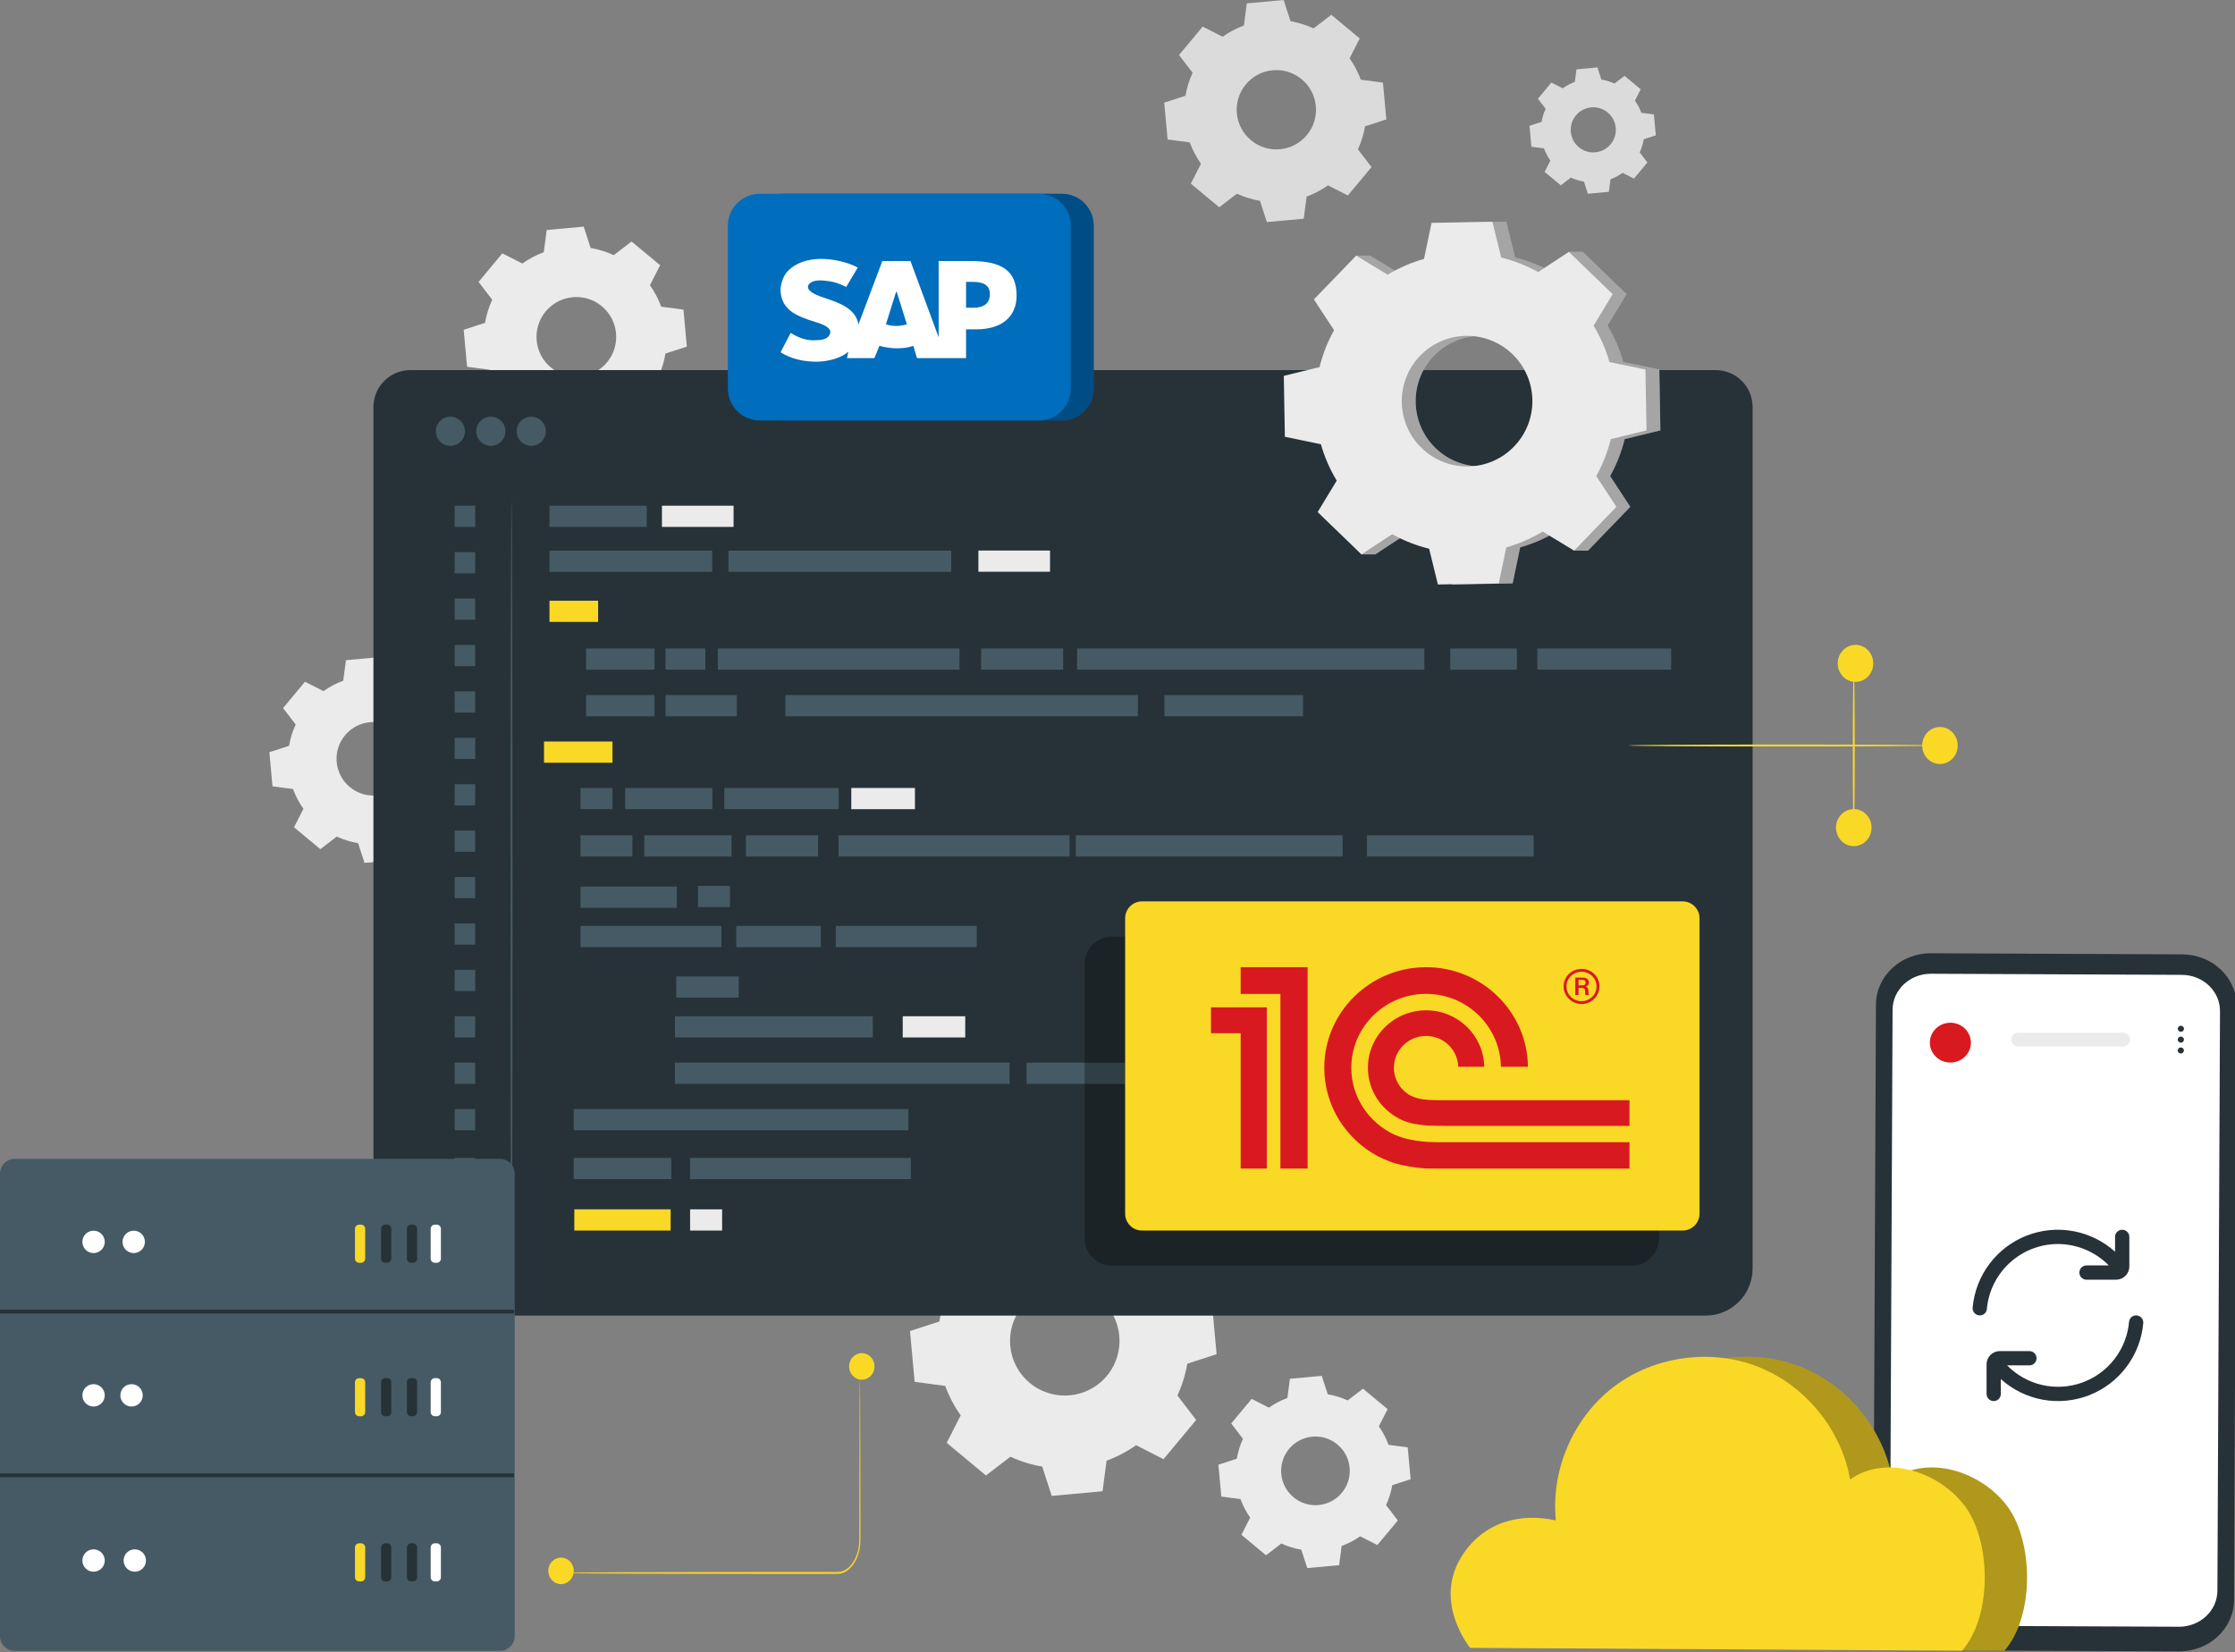 <svg width="587" height="434" viewBox="0 0 587 434" fill="none" xmlns="http://www.w3.org/2000/svg">
<rect x="0" y="0" width="587" height="434" fill="#808080" stroke="none"/>
<g clip-path="url(#clip0_144_6044)">
<path d="M260.158 325.702C262.572 323.988 265.177 322.631 267.893 321.637L268.954 313.604L282.303 312.381L284.807 320.086C287.659 320.569 290.467 321.43 293.153 322.677L299.581 317.749L309.885 326.323L306.209 333.538C307.924 335.953 309.281 338.559 310.273 341.275L318.305 342.336L319.529 355.685L311.824 358.19C311.341 361.042 310.48 363.849 309.234 366.535L314.161 372.963L305.588 383.267L298.372 379.591C295.957 381.305 293.352 382.662 290.635 383.655L289.574 391.688L276.226 392.911L273.722 385.205C270.87 384.722 268.062 383.861 265.376 382.615L258.948 387.543L248.644 378.969L252.32 371.754C250.606 369.339 249.248 366.735 248.255 364.017L240.223 362.956L239 349.608L246.706 347.103C247.189 344.251 248.051 341.443 249.296 338.758L244.369 332.33L252.942 322.026L260.158 325.702ZM268.601 342.981C263.521 349.086 264.352 358.153 270.458 363.232C276.563 368.312 285.63 367.48 290.709 361.375C295.788 355.27 294.958 346.203 288.852 341.124C282.747 336.045 273.68 336.876 268.601 342.981Z" fill="#EBEBEB"/>
<path d="M333.266 369.732C334.78 368.657 336.413 367.807 338.116 367.184L338.781 362.148L347.15 361.381L348.72 366.212C350.508 366.515 352.269 367.054 353.953 367.836L357.983 364.746L364.443 370.122L362.138 374.645C363.213 376.159 364.064 377.793 364.686 379.496L369.722 380.161L370.489 388.53L365.658 390.1C365.355 391.888 364.815 393.648 364.034 395.332L367.123 399.362L361.748 405.822L357.224 403.517C355.71 404.592 354.077 405.442 352.373 406.065L351.708 411.101L343.339 411.868L341.769 407.037C339.981 406.734 338.221 406.194 336.537 405.413L332.507 408.503L326.047 403.127L328.352 398.603C327.277 397.089 326.426 395.456 325.803 393.752L320.767 393.087L320 384.718L324.831 383.147C325.134 381.359 325.674 379.599 326.455 377.915L323.366 373.885L328.741 367.425L333.266 369.732ZM338.559 380.565C335.374 384.393 335.895 390.077 339.723 393.262C343.551 396.447 349.235 395.925 352.42 392.098C355.604 388.271 355.084 382.586 351.256 379.401C347.428 376.217 341.744 376.738 338.559 380.565Z" fill="#EBEBEB"/>
<path d="M137.184 69.217C138.941 67.969 140.837 66.982 142.814 66.259L143.586 60.413L153.301 59.523L155.124 65.131C157.2 65.483 159.244 66.109 161.198 67.016L165.876 63.429L173.375 69.67L170.699 74.921C171.947 76.679 172.935 78.575 173.657 80.552L179.503 81.324L180.394 91.039L174.786 92.862C174.434 94.937 173.808 96.981 172.901 98.936L176.487 103.615L170.247 111.115L164.995 108.439C163.238 109.687 161.341 110.674 159.364 111.397L158.592 117.244L148.877 118.134L147.054 112.526C144.978 112.174 142.935 111.548 140.98 110.641L136.302 114.228L128.802 107.988L131.478 102.737C130.23 100.979 129.242 99.084 128.519 97.106L122.673 96.334L121.783 86.619L127.391 84.796C127.743 82.721 128.37 80.677 129.276 78.722L125.69 74.044L131.93 66.544L137.184 69.217ZM143.328 81.793C139.631 86.237 140.236 92.835 144.679 96.532C149.122 100.229 155.721 99.624 159.418 95.181C163.115 90.738 162.51 84.139 158.067 80.442C153.624 76.745 147.025 77.35 143.328 81.793Z" fill="#EBEBEB"/>
<path d="M321.097 9.649C322.846 8.407 324.732 7.424 326.7 6.705L327.469 0.886L337.138 0L338.952 5.581C341.018 5.931 343.052 6.554 344.998 7.457L349.654 3.888L357.118 10.099L354.455 15.325C355.697 17.074 356.68 18.962 357.399 20.93L363.217 21.698L364.103 31.367L358.522 33.181C358.172 35.246 357.549 37.28 356.646 39.226L360.215 43.882L354.005 51.346L348.778 48.683C347.029 49.925 345.142 50.908 343.174 51.627L342.405 57.446L332.736 58.332L330.922 52.75C328.856 52.4 326.822 51.776 324.877 50.873L320.221 54.442L312.757 48.231L315.42 43.005C314.178 41.256 313.195 39.369 312.475 37.401L306.657 36.632L305.771 26.963L311.352 25.149C311.702 23.084 312.326 21.05 313.228 19.104L309.659 14.448L315.869 6.984L321.097 9.649ZM327.212 22.164C323.533 26.586 324.135 33.154 328.557 36.833C332.979 40.512 339.547 39.91 343.226 35.488C346.905 31.066 346.304 24.498 341.881 20.819C337.459 17.14 330.892 17.742 327.212 22.164Z" fill="#DBDBDB"/>
<path d="M410.423 23.196C411.418 22.49 412.491 21.931 413.61 21.521L414.047 18.211L419.547 17.707L420.579 20.882C421.754 21.081 422.911 21.436 424.018 21.949L426.666 19.919L430.912 23.452L429.397 26.425C430.103 27.42 430.663 28.494 431.072 29.613L434.382 30.05L434.886 35.55L431.711 36.582C431.512 37.757 431.157 38.914 430.644 40.02L432.674 42.669L429.142 46.915L426.169 45.4C425.174 46.106 424.101 46.665 422.981 47.075L422.544 50.385L417.044 50.889L416.012 47.714C414.837 47.515 413.68 47.16 412.573 46.647L409.925 48.677L405.679 45.144L407.194 42.171C406.488 41.176 405.928 40.103 405.519 38.983L402.209 38.546L401.705 33.046L404.88 32.014C405.079 30.839 405.434 29.682 405.947 28.576L403.917 25.928L407.449 21.682L410.423 23.196ZM413.902 30.316C411.809 32.831 412.151 36.567 414.667 38.66C417.182 40.753 420.918 40.41 423.011 37.895C425.104 35.38 424.762 31.644 422.246 29.551C419.73 27.458 415.995 27.8 413.902 30.316Z" fill="#DBDBDB"/>
<path d="M84.954 181.528C86.574 180.377 88.323 179.467 90.146 178.8L90.858 173.408L99.818 172.587L101.499 177.759C103.413 178.083 105.298 178.661 107.101 179.498L111.416 176.19L118.332 181.945L115.865 186.788C117.016 188.409 117.927 190.158 118.593 191.982L123.984 192.694L124.805 201.654L119.633 203.335C119.309 205.249 118.731 207.134 117.894 208.937L121.201 213.252L115.446 220.169L110.602 217.701C108.981 218.852 107.233 219.762 105.409 220.429L104.697 225.821L95.737 226.642L94.056 221.47C92.142 221.146 90.257 220.568 88.454 219.731L84.139 223.039L77.223 217.284L79.691 212.441C78.54 210.82 77.629 209.072 76.962 207.248L71.57 206.536L70.749 197.576L75.921 195.894C76.245 193.98 76.823 192.095 77.66 190.292L74.353 185.977L80.108 179.06L84.954 181.528ZM90.621 193.126C87.211 197.224 87.769 203.31 91.867 206.719C95.965 210.129 102.051 209.571 105.46 205.473C108.869 201.375 108.312 195.289 104.214 191.88C100.116 188.47 94.03 189.028 90.621 193.126Z" fill="#EBEBEB"/>
<path d="M447.933 345.553H107.231C102.175 345.553 98.077 341.454 98.077 336.398V106.907C98.077 101.551 102.419 97.21 107.774 97.21H450.606C455.962 97.21 460.303 101.552 460.303 106.907V333.182C460.304 340.014 454.765 345.553 447.933 345.553Z" fill="#263238"/>
<path d="M169.863 132.827H144.315V138.398H169.863V132.827Z" fill="#455A64"/>
<path d="M157.089 157.78H144.315V163.351H157.089V157.78Z" fill="#FAD826"/>
<path d="M171.915 170.33H153.928V175.901H171.915V170.33Z" fill="#455A64"/>
<path d="M185.257 170.33H174.777V175.901H185.257V170.33Z" fill="#455A64"/>
<path d="M279.226 170.33H257.672V175.901H279.226V170.33Z" fill="#455A64"/>
<path d="M342.222 182.564H305.807V188.135H342.222V182.564Z" fill="#455A64"/>
<path d="M398.394 170.33H380.908V175.901H398.394V170.33Z" fill="#455A64"/>
<path d="M438.917 170.33H403.758V175.901H438.917V170.33Z" fill="#455A64"/>
<path d="M171.915 182.564H153.928V188.135H171.915V182.564Z" fill="#455A64"/>
<path d="M160.863 194.766H142.876V200.337H160.863V194.766Z" fill="#FAD826"/>
<path d="M160.864 206.968H152.46V212.539H160.864V206.968Z" fill="#455A64"/>
<path d="M191.714 232.674H183.31V238.245H191.714V232.674Z" fill="#455A64"/>
<path d="M315.332 279.117H298.913V284.688H315.332V279.117Z" fill="#455A64"/>
<path d="M407.065 279.117H366.839V284.688H407.065V279.117Z" fill="#455A64"/>
<path d="M253.51 266.926H237.092V272.497H253.51V266.926Z" fill="#EBEBEB"/>
<path d="M194.015 256.463H177.596V262.034H194.015V256.463Z" fill="#455A64"/>
<path d="M295.505 279.117H269.616V284.688H295.505V279.117Z" fill="#455A64"/>
<path d="M166.097 219.397H152.46V224.968H166.097V219.397Z" fill="#455A64"/>
<path d="M177.757 232.882H152.46V238.453H177.757V232.882Z" fill="#455A64"/>
<path d="M189.473 243.207H152.46V248.778H189.473V243.207Z" fill="#455A64"/>
<path d="M256.531 243.207H219.518V248.778H256.531V243.207Z" fill="#455A64"/>
<path d="M229.239 266.926H177.27V272.497H229.239V266.926Z" fill="#455A64"/>
<path d="M265.17 279.117H177.27V284.688H265.17V279.117Z" fill="#455A64"/>
<path d="M238.578 291.308H150.678V296.879H238.578V291.308Z" fill="#455A64"/>
<path d="M215.584 243.207H193.379V248.778H215.584V243.207Z" fill="#455A64"/>
<path d="M187.092 206.968H164.181V212.539H187.092V206.968Z" fill="#455A64"/>
<path d="M192.139 219.399H169.228V224.97H192.139V219.399Z" fill="#455A64"/>
<path d="M280.91 219.399H220.243V224.97H280.91V219.399Z" fill="#455A64"/>
<path d="M352.63 219.399H282.561V224.97H352.63V219.399Z" fill="#455A64"/>
<path d="M214.87 219.399H195.907V224.97H214.87V219.399Z" fill="#455A64"/>
<path d="M220.267 206.968H190.232V212.539H220.267V206.968Z" fill="#455A64"/>
<path d="M240.3 206.968H223.581V212.539H240.3V206.968Z" fill="#EBEBEB"/>
<path d="M193.529 182.564H174.777V188.135H193.529V182.564Z" fill="#455A64"/>
<path d="M298.858 182.564H206.268V188.135H298.858V182.564Z" fill="#455A64"/>
<path d="M402.798 219.399H359.018V224.97H402.798V219.399Z" fill="#455A64"/>
<path d="M363.375 279.117H319.595V284.688H363.375V279.117Z" fill="#455A64"/>
<path d="M374.098 170.33H282.89V175.901H374.098V170.33Z" fill="#455A64"/>
<path d="M252.003 170.33H188.532V175.901H252.003V170.33Z" fill="#455A64"/>
<path d="M187.049 144.639H144.315V150.21H187.049V144.639Z" fill="#455A64"/>
<path d="M249.828 144.639H191.313V150.21H249.828V144.639Z" fill="#455A64"/>
<path d="M192.666 132.827H173.854V138.398H192.666V132.827Z" fill="#EBEBEB"/>
<path d="M124.813 132.827H119.418V138.398H124.813V132.827Z" fill="#455A64"/>
<path d="M124.813 145.018H119.418V150.589H124.813V145.018Z" fill="#455A64"/>
<path d="M124.813 157.209H119.418V162.78H124.813V157.209Z" fill="#455A64"/>
<path d="M124.813 169.399H119.418V174.97H124.813V169.399Z" fill="#455A64"/>
<path d="M124.813 181.59H119.418V187.161H124.813V181.59Z" fill="#455A64"/>
<path d="M124.813 193.781H119.418V199.352H124.813V193.781Z" fill="#455A64"/>
<path d="M124.813 205.972H119.418V211.543H124.813V205.972Z" fill="#455A64"/>
<path d="M124.813 218.163H119.418V223.734H124.813V218.163Z" fill="#455A64"/>
<path d="M124.813 230.354H119.418V235.925H124.813V230.354Z" fill="#455A64"/>
<path d="M189.652 317.643H181.248V323.214H189.652V317.643Z" fill="#EBEBEB"/>
<path d="M176.14 317.643H150.842V323.214H176.14V317.643Z" fill="#FAD826"/>
<path d="M124.813 317.025H119.418V322.596H124.813V317.025Z" fill="#455A64"/>
<path d="M124.813 242.545H119.418V248.116H124.813V242.545Z" fill="#455A64"/>
<path d="M124.813 254.735H119.418V260.306H124.813V254.735Z" fill="#455A64"/>
<path d="M124.813 266.926H119.418V272.497H124.813V266.926Z" fill="#455A64"/>
<path d="M124.813 279.117H119.418V284.688H124.813V279.117Z" fill="#455A64"/>
<path d="M124.813 291.308H119.418V296.879H124.813V291.308Z" fill="#455A64"/>
<path d="M176.304 304.137H150.678V309.708H176.304V304.137Z" fill="#455A64"/>
<path d="M239.215 304.137H181.248V309.708H239.215V304.137Z" fill="#455A64"/>
<path d="M124.813 304.137H119.418V309.708H124.813V304.137Z" fill="#455A64"/>
<path d="M275.779 144.602H256.967V150.173H275.779V144.602Z" fill="#EBEBEB"/>
<path d="M118.289 117.097C120.403 117.097 122.116 115.384 122.116 113.27C122.116 111.156 120.403 109.443 118.289 109.443C116.175 109.443 114.462 111.156 114.462 113.27C114.462 115.384 116.175 117.097 118.289 117.097Z" fill="#455A64"/>
<path d="M128.91 117.097C131.024 117.097 132.737 115.384 132.737 113.27C132.737 111.156 131.024 109.443 128.91 109.443C126.796 109.443 125.083 111.156 125.083 113.27C125.083 115.384 126.796 117.097 128.91 117.097Z" fill="#455A64"/>
<path d="M139.532 117.097C141.646 117.097 143.359 115.384 143.359 113.27C143.359 111.156 141.646 109.443 139.532 109.443C137.418 109.443 135.705 111.156 135.705 113.27C135.705 115.384 137.418 117.097 139.532 117.097Z" fill="#455A64"/>
<g opacity="0.3">
<path d="M428.48 332.455H292.092C288.095 332.455 284.855 329.215 284.855 325.218V253.229C284.855 249.232 288.095 245.992 292.092 245.992H428.48C432.477 245.992 435.717 249.232 435.717 253.229V325.218C435.716 329.215 432.476 332.455 428.48 332.455Z" fill="black"/>
</g>
<path d="M441.922 323.214H299.95C297.496 323.214 295.506 321.224 295.506 318.77V241.196C295.506 238.742 297.496 236.752 299.95 236.752H441.923C444.377 236.752 446.367 238.742 446.367 241.196V318.77C446.367 321.224 444.377 323.214 441.922 323.214Z" fill="#FAD826"/>
<path d="M134.347 131.237C134.491 131.237 134.607 179.194 134.607 238.338C134.607 297.503 134.49 345.449 134.347 345.449C134.203 345.449 134.087 297.502 134.087 238.338C134.087 179.194 134.203 131.237 134.347 131.237Z" fill="#455A64"/>
<path d="M225.847 362.386C225.853 362.386 225.859 362.53 225.865 362.811C225.869 363.116 225.875 363.53 225.882 364.058C225.889 365.182 225.901 366.792 225.915 368.854C225.928 373.046 225.947 379.065 225.97 386.492C225.977 390.218 225.984 394.296 225.992 398.672C225.993 399.767 225.994 400.88 225.996 402.011C225.985 403.146 226.033 404.278 225.95 405.482C225.766 407.86 224.885 410.179 223.513 411.664C222.831 412.409 222.034 412.95 221.185 413.21C220.324 413.48 219.457 413.37 218.604 413.395C216.882 413.397 215.123 413.399 213.333 413.401C209.753 413.403 206.045 413.404 202.249 413.406C187.064 413.376 173.319 413.349 163.35 413.33C158.386 413.295 154.363 413.267 151.562 413.247C150.184 413.226 149.108 413.21 148.357 413.198C148.003 413.187 147.727 413.178 147.524 413.172C147.336 413.163 147.24 413.154 147.24 413.145C147.24 413.136 147.336 413.127 147.524 413.118C147.727 413.112 148.003 413.103 148.357 413.092C149.108 413.081 150.184 413.064 151.562 413.043C154.363 413.023 158.386 412.995 163.35 412.96C173.319 412.94 187.064 412.913 202.249 412.884C206.046 412.886 209.753 412.888 213.333 412.889C215.123 412.891 216.882 412.893 218.604 412.895C219.468 412.874 220.322 412.98 221.12 412.728C221.923 412.485 222.678 411.975 223.324 411.273C224.626 409.871 225.466 407.679 225.645 405.423C225.727 404.307 225.685 403.133 225.698 402.008C225.7 400.877 225.701 399.763 225.703 398.669C225.71 394.293 225.718 390.215 225.724 386.489C225.748 379.062 225.766 373.043 225.78 368.851C225.794 366.789 225.805 365.179 225.813 364.055C225.82 363.526 225.826 363.113 225.83 362.808C225.835 362.53 225.841 362.386 225.847 362.386Z" fill="#FAD826"/>
<path d="M229.692 358.9C229.692 360.826 228.194 362.387 226.346 362.387C224.498 362.387 223 360.826 223 358.9C223 356.974 224.498 355.413 226.346 355.413C228.194 355.413 229.692 356.974 229.692 358.9Z" fill="#FAD826"/>
<path d="M150.692 412.599C150.692 414.525 149.194 416.086 147.346 416.086C145.498 416.086 144 414.525 144 412.599C144 410.673 145.498 409.112 147.346 409.112C149.194 409.112 150.692 410.673 150.692 412.599Z" fill="#FAD826"/>
<path d="M491.544 217.379C491.544 220.065 489.454 222.243 486.877 222.243C484.3 222.243 482.21 220.065 482.21 217.379C482.21 214.693 484.3 212.515 486.877 212.515C489.455 212.516 491.544 214.693 491.544 217.379Z" fill="#FAD826"/>
<path d="M514.18 195.812C514.18 198.498 512.09 200.676 509.513 200.676C506.935 200.676 504.845 198.498 504.845 195.812C504.845 193.126 506.935 190.948 509.513 190.948C512.091 190.949 514.18 193.126 514.18 195.812Z" fill="#FAD826"/>
<path d="M491.996 174.245C491.996 176.931 489.906 179.109 487.329 179.109C484.751 179.109 482.661 176.931 482.661 174.245C482.661 171.559 484.751 169.381 487.329 169.381C489.907 169.382 491.996 171.559 491.996 174.245Z" fill="#FAD826"/>
<path d="M508.868 195.812C508.868 195.956 490.684 196.072 468.258 196.072C445.825 196.072 427.645 195.956 427.645 195.812C427.645 195.668 445.824 195.552 468.258 195.552C490.684 195.552 508.868 195.669 508.868 195.812Z" fill="#FAD826"/>
<path d="M486.878 219.599C486.74 219.599 486.628 209.65 486.628 197.379C486.628 185.104 486.741 175.157 486.878 175.157C487.015 175.157 487.127 185.104 487.127 197.379C487.127 209.649 487.015 219.599 486.878 219.599Z" fill="#FAD826"/>
<path d="M278.885 110.44H205.59C200.961 110.44 197.208 106.687 197.208 102.058V59.277C197.208 54.648 200.961 50.895 205.59 50.895H278.885C283.514 50.895 287.267 54.648 287.267 59.277V102.059C287.267 106.688 283.514 110.44 278.885 110.44Z" fill="#006DBD"/>
<g opacity="0.3">
<path d="M278.885 110.44H205.59C200.961 110.44 197.208 106.687 197.208 102.058V59.277C197.208 54.648 200.961 50.895 205.59 50.895H278.885C283.514 50.895 287.267 54.648 287.267 59.277V102.059C287.267 106.688 283.514 110.44 278.885 110.44Z" fill="black"/>
</g>
<path d="M272.84 110.44H199.545C194.916 110.44 191.163 106.687 191.163 102.058V59.277C191.163 54.648 194.916 50.895 199.545 50.895H272.84C277.469 50.895 281.222 54.648 281.222 59.277V102.059C281.222 106.688 277.469 110.44 272.84 110.44Z" fill="#006DBD"/>
<path d="M368.095 72.151C371.118 70.324 374.336 68.939 377.655 67.996L379.624 58.533L395.612 58.253L397.913 67.64C401.263 68.466 404.529 69.737 407.614 71.456L412.05 66.159H415.694L427.197 77.266L422.189 85.525C424.016 88.549 425.401 91.768 426.343 95.087L435.805 97.056L436.086 113.043L426.699 115.344C425.873 118.694 424.602 121.958 422.883 125.044L428.179 133.125L417.073 144.628H413.429L408.813 139.619C405.79 141.446 402.571 142.831 399.252 143.773L397.282 153.236L381.295 153.517L378.994 144.13C375.644 143.304 372.379 142.033 369.294 140.314L361.214 145.61H357.57L349.711 134.503L354.719 126.243C352.892 123.219 351.506 120.001 350.564 116.682L341.102 114.713L340.821 98.726L350.208 96.424C351.034 93.074 352.306 89.81 354.024 86.724L348.728 78.644L356.19 67.14H359.834L368.095 72.151ZM376.617 93.449C370.037 100.265 370.228 111.124 377.043 117.704C383.859 124.284 394.718 124.093 401.297 117.277C407.877 110.462 407.687 99.602 400.871 93.022C394.056 86.443 383.197 86.634 376.617 93.449Z" fill="#EBEBEB"/>
<g opacity="0.3">
<path d="M368.095 72.151C371.118 70.324 374.336 68.939 377.655 67.996L379.624 58.533L395.612 58.253L397.913 67.64C401.263 68.466 404.529 69.737 407.614 71.456L412.05 66.159H415.694L427.197 77.266L422.189 85.525C424.016 88.549 425.401 91.768 426.343 95.087L435.805 97.056L436.086 113.043L426.699 115.344C425.873 118.694 424.602 121.958 422.883 125.044L428.179 133.125L417.073 144.628H413.429L408.813 139.619C405.79 141.446 402.571 142.831 399.252 143.773L397.282 153.236L381.295 153.517L378.994 144.13C375.644 143.304 372.379 142.033 369.294 140.314L361.214 145.61H357.57L349.711 134.503L354.719 126.243C352.892 123.219 351.506 120.001 350.564 116.682L341.102 114.713L340.821 98.726L350.208 96.424C351.034 93.074 352.306 89.81 354.024 86.724L348.728 78.644L356.19 67.14H359.834L368.095 72.151ZM376.617 93.449C370.037 100.265 370.228 111.124 377.043 117.704C383.859 124.284 394.718 124.093 401.297 117.277C407.877 110.462 407.687 99.602 400.871 93.022C394.056 86.443 383.197 86.634 376.617 93.449Z" fill="black"/>
</g>
<path d="M364.451 72.151C367.474 70.324 370.692 68.939 374.011 67.996L375.98 58.533L391.968 58.253L394.269 67.64C397.619 68.466 400.885 69.737 403.97 71.456L412.05 66.159L423.553 77.266L418.545 85.525C420.372 88.549 421.757 91.768 422.699 95.087L432.161 97.056L432.442 113.043L423.055 115.344C422.229 118.694 420.958 121.958 419.239 125.044L424.535 133.125L413.429 144.628L405.168 139.619C402.145 141.446 398.926 142.831 395.607 143.773L393.637 153.236L377.65 153.517L375.349 144.13C371.999 143.304 368.734 142.033 365.649 140.314L357.569 145.61L346.066 134.503L351.074 126.243C349.247 123.219 347.861 120.001 346.919 116.682L337.457 114.713L337.177 98.726L346.564 96.424C347.39 93.074 348.662 89.81 350.38 86.724L345.084 78.644L356.19 67.14L364.451 72.151ZM372.973 93.449C366.393 100.265 366.584 111.124 373.399 117.704C380.214 124.284 391.074 124.093 397.653 117.277C404.233 110.462 404.043 99.602 397.227 93.022C390.412 86.443 379.553 86.634 372.973 93.449Z" fill="#EBEBEB"/>
<path d="M572.303 433.748L506.309 433.46C498.372 433.426 491.966 427.333 492 419.851L492.699 263.876C492.733 256.389 499.199 250.346 507.141 250.381L573.135 250.668C581.072 250.703 587.478 256.795 587.444 264.278L586.744 420.253C586.711 427.74 580.244 433.783 572.303 433.748Z" fill="#263238"/>
<path d="M573.041 256.051L560.246 255.995L522.877 255.832L518.377 255.812L507.178 255.763C501.616 255.739 497.087 259.971 497.064 265.214L496.381 417.457C496.357 422.698 500.843 426.965 506.402 426.989L572.264 427.275C577.825 427.299 582.354 423.067 582.378 417.824L583.061 265.581C583.086 260.342 578.6 256.076 573.041 256.051Z" fill="white"/>
<path d="M573.606 270.219C573.604 270.657 573.238 271.01 572.787 271.008C572.336 271.006 571.972 270.65 571.974 270.213C571.976 269.775 572.343 269.422 572.793 269.424C573.243 269.425 573.607 269.781 573.606 270.219Z" fill="#263238"/>
<path d="M573.595 273.069C573.593 273.507 573.227 273.86 572.776 273.859C572.325 273.857 571.961 273.501 571.963 273.063C571.965 272.625 572.332 272.272 572.783 272.274C573.232 272.275 573.597 272.631 573.595 273.069Z" fill="#263238"/>
<path d="M573.584 275.919C573.582 276.357 573.215 276.71 572.765 276.709C572.314 276.707 571.95 276.351 571.952 275.914C571.954 275.476 572.32 275.123 572.771 275.125C573.221 275.126 573.586 275.482 573.584 275.919Z" fill="#263238"/>
<path d="M517.635 273.859C517.635 276.748 515.222 279.09 512.246 279.09C509.27 279.09 506.857 276.748 506.857 273.859C506.857 270.97 509.27 268.628 512.246 268.628C515.222 268.628 517.635 270.97 517.635 273.859Z" fill="#D91920"/>
<path d="M557.677 274.863H530.045C529.053 274.863 528.248 274.058 528.248 273.066C528.248 272.074 529.053 271.269 530.045 271.269H557.676C558.668 271.269 559.473 272.074 559.473 273.066C559.473 274.059 558.669 274.863 557.677 274.863Z" fill="#EBEBEB"/>
<path d="M394.977 408.794C400.832 399.485 410.741 397.319 419.741 399.368C418.359 386.116 424.32 372.332 434.922 364.262C445.524 356.192 460.398 354.117 472.803 358.978C485.209 363.839 494.714 375.465 497.012 388.59C506.342 381.977 520.341 386.452 527.183 395.615C534.026 404.778 534.445 424.351 526.427 433.566L397.226 432.827C397.226 432.827 387.385 420.865 394.977 408.794Z" fill="#FAD826"/>
<g opacity="0.3">
<path d="M394.977 408.794C400.832 399.485 410.741 397.319 419.741 399.368C418.359 386.116 424.32 372.332 434.922 364.262C445.524 356.192 460.398 354.117 472.803 358.978C485.209 363.839 494.714 375.465 497.012 388.59C506.342 381.977 520.341 386.452 527.183 395.615C534.026 404.778 534.445 424.351 526.427 433.566L397.226 432.827C397.226 432.827 387.385 420.865 394.977 408.794Z" fill="black"/>
</g>
<path d="M383.876 408.794C389.731 399.485 399.64 397.319 408.64 399.368C407.258 386.116 413.219 372.332 423.821 364.262C434.423 356.192 449.296 354.117 461.702 358.978C474.108 363.839 483.613 375.465 485.911 388.59C495.241 381.977 509.24 386.452 516.082 395.615C522.925 404.778 523.344 424.351 515.327 433.566L386.126 432.827C386.126 432.827 376.284 420.865 383.876 408.794Z" fill="#FAD826"/>
<path d="M131.31 433.611H3.871C1.733 433.611 0 431.878 0 429.74V308.252C0 306.114 1.733 304.381 3.871 304.381H131.31C133.448 304.381 135.181 306.114 135.181 308.252V429.739C135.181 431.878 133.448 433.611 131.31 433.611Z" fill="#455A64"/>
<path d="M24.575 329.129C26.198 329.129 27.514 327.813 27.514 326.19C27.514 324.567 26.198 323.251 24.575 323.251C22.952 323.251 21.636 324.567 21.636 326.19C21.636 327.813 22.952 329.129 24.575 329.129Z" fill="white"/>
<path d="M35.12 329.129C36.743 329.129 38.059 327.813 38.059 326.19C38.059 324.567 36.743 323.251 35.12 323.251C33.497 323.251 32.181 324.567 32.181 326.19C32.181 327.813 33.497 329.129 35.12 329.129Z" fill="white"/>
<path d="M101.688 331.677H101.181C100.579 331.677 100.091 331.189 100.091 330.587V322.757C100.091 322.155 100.579 321.667 101.181 321.667H101.688C102.29 321.667 102.778 322.155 102.778 322.757V330.587C102.779 331.189 102.291 331.677 101.688 331.677Z" fill="#263238"/>
<path d="M108.464 331.677H107.957C107.355 331.677 106.867 331.189 106.867 330.587V322.757C106.867 322.155 107.355 321.667 107.957 321.667H108.464C109.066 321.667 109.554 322.155 109.554 322.757V330.587C109.554 331.189 109.066 331.677 108.464 331.677Z" fill="#263238"/>
<path d="M114.711 331.677H114.204C113.602 331.677 113.114 331.189 113.114 330.587V322.757C113.114 322.155 113.602 321.667 114.204 321.667H114.711C115.313 321.667 115.801 322.155 115.801 322.757V330.587C115.801 331.189 115.313 331.677 114.711 331.677Z" fill="white"/>
<path d="M94.825 331.677H94.318C93.716 331.677 93.228 331.189 93.228 330.587V322.757C93.228 322.155 93.716 321.667 94.318 321.667H94.825C95.427 321.667 95.915 322.155 95.915 322.757V330.587C95.915 331.189 95.427 331.677 94.825 331.677Z" fill="#FAD826"/>
<path d="M24.575 369.438C26.198 369.438 27.514 368.122 27.514 366.499C27.514 364.876 26.198 363.56 24.575 363.56C22.952 363.56 21.636 364.876 21.636 366.499C21.636 368.122 22.952 369.438 24.575 369.438Z" fill="white"/>
<path d="M34.549 369.438C36.172 369.438 37.488 368.122 37.488 366.499C37.488 364.876 36.172 363.56 34.549 363.56C32.926 363.56 31.61 364.876 31.61 366.499C31.61 368.122 32.926 369.438 34.549 369.438Z" fill="white"/>
<path d="M101.688 371.986H101.181C100.579 371.986 100.091 371.498 100.091 370.896V363.066C100.091 362.464 100.579 361.976 101.181 361.976H101.688C102.29 361.976 102.778 362.464 102.778 363.066V370.896C102.779 371.498 102.291 371.986 101.688 371.986Z" fill="#263238"/>
<path d="M108.464 371.986H107.957C107.355 371.986 106.867 371.498 106.867 370.896V363.066C106.867 362.464 107.355 361.976 107.957 361.976H108.464C109.066 361.976 109.554 362.464 109.554 363.066V370.896C109.554 371.498 109.066 371.986 108.464 371.986Z" fill="#263238"/>
<path d="M114.711 371.986H114.204C113.602 371.986 113.114 371.498 113.114 370.896V363.066C113.114 362.464 113.602 361.976 114.204 361.976H114.711C115.313 361.976 115.801 362.464 115.801 363.066V370.896C115.801 371.498 115.313 371.986 114.711 371.986Z" fill="white"/>
<path d="M94.825 371.986H94.318C93.716 371.986 93.228 371.498 93.228 370.896V363.066C93.228 362.464 93.716 361.976 94.318 361.976H94.825C95.427 361.976 95.915 362.464 95.915 363.066V370.896C95.915 371.498 95.427 371.986 94.825 371.986Z" fill="#FAD826"/>
<path d="M24.575 412.823C26.198 412.823 27.514 411.507 27.514 409.884C27.514 408.261 26.198 406.945 24.575 406.945C22.952 406.945 21.636 408.261 21.636 409.884C21.636 411.507 22.952 412.823 24.575 412.823Z" fill="white"/>
<path d="M35.398 412.823C37.021 412.823 38.337 411.507 38.337 409.884C38.337 408.261 37.021 406.945 35.398 406.945C33.775 406.945 32.459 408.261 32.459 409.884C32.459 411.507 33.775 412.823 35.398 412.823Z" fill="white"/>
<path d="M101.688 415.371H101.181C100.579 415.371 100.091 414.883 100.091 414.281V406.451C100.091 405.849 100.579 405.361 101.181 405.361H101.688C102.29 405.361 102.778 405.849 102.778 406.451V414.281C102.779 414.883 102.291 415.371 101.688 415.371Z" fill="#263238"/>
<path d="M108.464 415.371H107.957C107.355 415.371 106.867 414.883 106.867 414.281V406.451C106.867 405.849 107.355 405.361 107.957 405.361H108.464C109.066 405.361 109.554 405.849 109.554 406.451V414.281C109.554 414.883 109.066 415.371 108.464 415.371Z" fill="#263238"/>
<path d="M114.711 415.371H114.204C113.602 415.371 113.114 414.883 113.114 414.281V406.451C113.114 405.849 113.602 405.361 114.204 405.361H114.711C115.313 405.361 115.801 405.849 115.801 406.451V414.281C115.801 414.883 115.313 415.371 114.711 415.371Z" fill="white"/>
<path d="M94.825 415.371H94.318C93.716 415.371 93.228 414.883 93.228 414.281V406.451C93.228 405.849 93.716 405.361 94.318 405.361H94.825C95.427 405.361 95.915 405.849 95.915 406.451V414.281C95.915 414.883 95.427 415.371 94.825 415.371Z" fill="#FAD826"/>
<g clip-path="url(#clip1_144_6044)">
<mask id="mask0_144_6044" style="mask-type:luminance" maskUnits="userSpaceOnUse" x="-145" y="131" width="1043" height="1030">
<path d="M-144.248 1160.48H897.306V131.502H-144.248V1160.48Z" fill="white"/>
</mask>
<g mask="url(#mask0_144_6044)">
<path d="M375.079 299.949C372.953 299.809 370.501 299.441 368.568 298.888C368.206 298.784 366.706 298.24 366.325 298.067C359.594 294.986 354.905 288.262 354.905 280.461C354.905 269.761 363.716 261.046 374.554 261.046C385.295 261.046 394.047 269.613 394.198 280.191H401.296C401.146 265.747 389.211 254.041 374.554 254.041C359.809 254.041 347.808 265.891 347.808 280.461C347.808 290.506 353.526 299.242 361.898 303.705C363.41 304.495 365.58 305.309 366.316 305.532C368.703 306.234 371.632 306.701 374.239 306.896C375.124 306.962 378.216 306.997 379.117 307H428V300.015H379.199C378.55 300.015 375.714 299.991 375.079 299.949ZM379.199 288.981C378.683 288.981 375.983 288.964 375.485 288.923C374.639 288.852 373.415 288.727 372.627 288.549C371.738 288.314 370.904 288.003 370.528 287.799C367.891 286.39 366.094 283.635 366.094 280.461C366.094 275.844 369.879 272.1 374.554 272.1C379.131 272.1 382.853 275.697 383.001 280.191H389.822C389.678 271.981 382.903 265.364 374.554 265.364C366.111 265.364 359.268 272.122 359.268 280.461C359.268 286.342 362.68 291.42 367.649 293.908C368.414 294.35 369.852 294.814 370.262 294.919C371.665 295.284 373.549 295.533 375.079 295.643C375.644 295.69 378.412 295.711 378.996 295.714V295.724H427.998V288.981H379.199ZM343.434 306.974H336.288V261.061H325.846V254H343.434V306.974ZM318 264.589V271.379H325.846V306.974H332.711V264.589H318Z" fill="#D91920"/>
<path d="M415.373 254.493C412.8 254.493 410.665 256.521 410.665 259.065C410.665 261.61 412.8 263.719 415.373 263.719C418.026 263.719 420.078 261.61 420.078 259.065C420.078 256.521 418.026 254.493 415.373 254.493ZM415.373 262.968C413.248 262.968 411.416 261.318 411.416 259.065C411.416 256.927 413.248 255.235 415.373 255.235C417.498 255.235 419.321 256.927 419.321 259.065C419.321 261.318 417.498 262.968 415.373 262.968Z" fill="#D91920"/>
<path d="M417.166 260.318C417.166 259.805 417.089 259.328 416.494 259.139C417.24 258.883 417.313 258.401 417.313 258.109C417.313 256.928 416.228 256.778 415.782 256.778H413.73V261.35H414.585V259.475H415.259C416.228 259.475 416.309 259.915 416.309 260.318C416.309 261.098 416.309 261.245 416.494 261.35H417.352C417.166 261.165 417.24 261.022 417.166 260.318ZM415.595 258.807H414.585V257.367H415.45C416.048 257.367 416.454 257.554 416.454 258.109C416.454 258.401 416.309 258.807 415.595 258.807Z" fill="#D91920"/>
</g>
</g>
<rect y="344" width="135" height="1" fill="#263238"/>
<path d="M0 387H135V388H0V387Z" fill="#263238"/>
<path d="M246.523 68.566V88.58L239.128 68.566H231.734L225.477 85.182C224.719 81.028 220.358 79.517 216.945 78.385C214.67 77.629 212.205 76.685 212.205 75.364C212.205 74.42 213.532 73.475 215.997 73.664C217.703 73.853 219.22 73.853 222.254 75.364L225.287 70.266C222.443 68.755 218.651 68 215.618 68C212.015 68 208.982 69.133 207.086 71.021C205.758 72.343 205.19 74.042 205 75.93C205 78.573 205.948 80.462 208.034 81.972C209.74 83.105 211.826 83.86 213.722 84.427C216.187 85.182 218.083 85.937 218.083 87.259C217.893 88.958 215.997 89.336 214.67 89.336C212.394 89.525 210.498 89.147 207.654 87.448L205 92.546C207.844 94.245 210.878 95 214.48 95C216.945 95 220.737 94.245 222.823 92.357L222.443 94.056H229.648L230.976 90.846C233.82 91.601 237.043 91.79 239.887 90.846L240.835 94.056H253.728V86.504H256.382C263.018 86.504 267 83.294 267 77.629C267 71.21 263.208 68.566 255.055 68.566H246.523ZM232.682 85.182L235.336 76.685H235.526L238.18 85.182C236.284 85.748 234.388 85.748 232.682 85.182ZM253.728 80.839V74.042H255.624C258.089 74.042 259.985 74.797 259.985 77.252C259.985 79.895 258.089 80.839 255.624 80.839H253.728Z" fill="white"/>
<g clip-path="url(#clip2_144_6044)">
<path d="M540.5 326.75C542.988 326.758 545.448 327.259 547.741 328.225C550.033 329.191 552.111 330.601 553.854 332.375H548C547.503 332.375 547.026 332.572 546.675 332.924C546.323 333.276 546.125 333.753 546.125 334.25C546.125 334.747 546.323 335.224 546.675 335.576C547.026 335.927 547.503 336.125 548 336.125H555.769C556.692 336.124 557.577 335.757 558.23 335.105C558.883 334.452 559.25 333.566 559.25 332.643V324.875C559.25 324.378 559.053 323.901 558.701 323.549C558.35 323.197 557.873 323 557.375 323V323C556.878 323 556.401 323.197 556.05 323.549C555.698 323.901 555.5 324.378 555.5 324.875V328.771C552.401 325.98 548.586 324.107 544.483 323.361C540.38 322.616 536.15 323.027 532.267 324.55C528.384 326.072 525.002 328.645 522.499 331.981C519.995 335.317 518.47 339.284 518.094 343.437C518.07 343.699 518.1 343.962 518.183 344.211C518.267 344.459 518.401 344.688 518.577 344.882C518.753 345.076 518.968 345.231 519.208 345.338C519.448 345.444 519.707 345.499 519.969 345.5V345.5C520.428 345.506 520.872 345.34 521.215 345.036C521.558 344.731 521.775 344.31 521.824 343.854C522.241 339.186 524.388 334.844 527.844 331.679C531.3 328.514 535.814 326.756 540.5 326.75Z" fill="#263238"/>
<path d="M561.033 345.5C560.575 345.495 560.13 345.66 559.788 345.965C559.445 346.269 559.228 346.691 559.179 347.147C558.869 350.715 557.542 354.12 555.355 356.957C553.168 359.794 550.214 361.944 546.842 363.153C543.47 364.361 539.822 364.577 536.331 363.774C532.84 362.972 529.652 361.185 527.146 358.625H533C533.498 358.625 533.974 358.428 534.326 358.076C534.678 357.725 534.875 357.248 534.875 356.75C534.875 356.253 534.678 355.776 534.326 355.425C533.974 355.073 533.498 354.875 533 354.875H525.232C524.775 354.875 524.322 354.965 523.899 355.14C523.477 355.315 523.093 355.571 522.77 355.895C522.446 356.218 522.19 356.602 522.015 357.025C521.84 357.447 521.75 357.9 521.75 358.357V366.125C521.75 366.623 521.948 367.1 522.299 367.451C522.651 367.803 523.128 368 523.625 368C524.123 368 524.599 367.803 524.951 367.451C525.303 367.1 525.5 366.623 525.5 366.125V362.229C528.599 365.02 532.414 366.893 536.518 367.639C540.621 368.385 544.851 367.973 548.734 366.451C552.617 364.929 555.999 362.355 558.502 359.019C561.005 355.683 562.53 351.717 562.906 347.563C562.931 347.302 562.9 347.039 562.817 346.79C562.734 346.541 562.6 346.312 562.424 346.118C562.247 345.924 562.032 345.769 561.793 345.663C561.553 345.556 561.294 345.501 561.031 345.5H561.033Z" fill="#263238"/>
</g>
</g>
<defs>
<clipPath id="clip0_144_6044">
<rect width="587" height="433.75" fill="white"/>
</clipPath>
<clipPath id="clip1_144_6044">
<rect width="110" height="53" fill="white" transform="translate(318 254)"/>
</clipPath>
<clipPath id="clip2_144_6044">
<rect width="45" height="45" fill="white" transform="translate(518 323)"/>
</clipPath>
</defs>
</svg>
